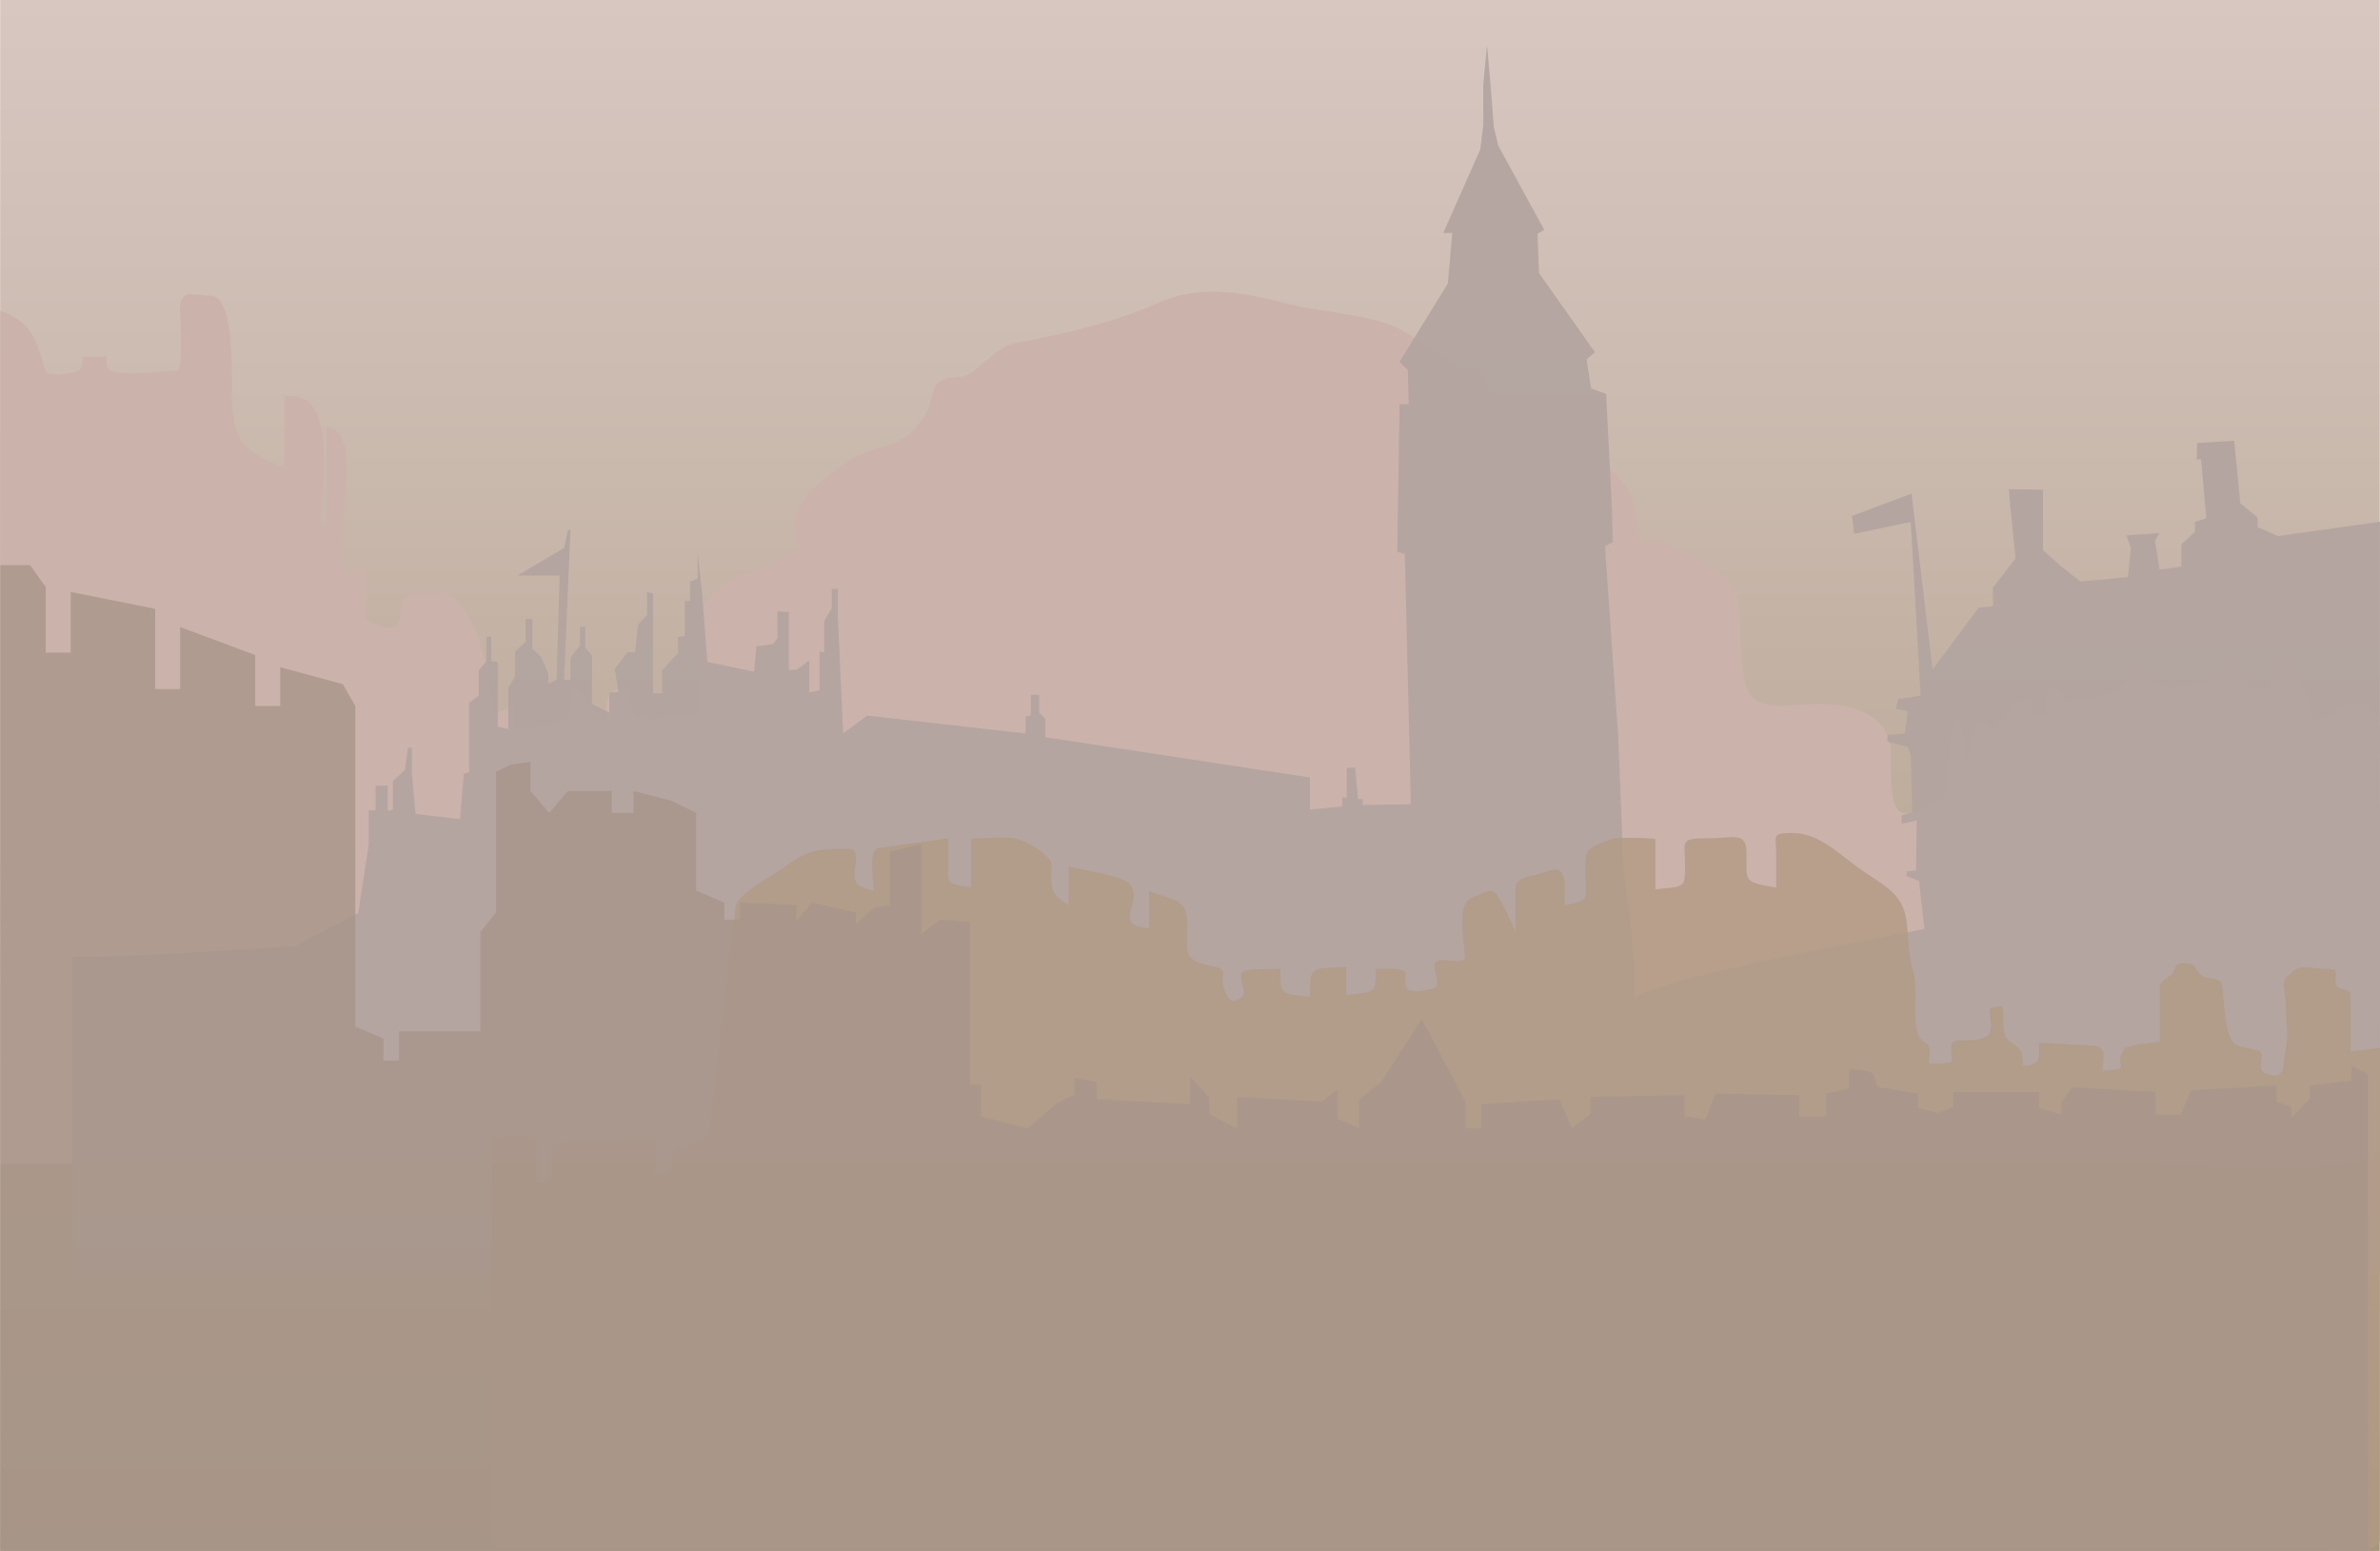 <?xml version="1.0" encoding="UTF-8" standalone="no"?>
<!-- Generator: Adobe Illustrator 15.0.0, SVG Export Plug-In . SVG Version: 6.00 Build 0)  -->
<svg
    xmlns:inkscape="http://www.inkscape.org/namespaces/inkscape"
    xmlns:rdf="http://www.w3.org/1999/02/22-rdf-syntax-ns#"
    xmlns="http://www.w3.org/2000/svg"
    xmlns:cc="http://creativecommons.org/ns#"
    xmlns:dc="http://purl.org/dc/elements/1.1/"
    xmlns:sodipodi="http://sodipodi.sourceforge.net/DTD/sodipodi-0.dtd"
    xmlns:svg="http://www.w3.org/2000/svg"
    xmlns:ns1="http://sozi.baierouge.fr"
    xmlns:xlink="http://www.w3.org/1999/xlink"
    id="Background"
    enable-background="new 0 0 5354.77 3489.02"
    sodipodi:docname="old_city_background.svg"
    xml:space="preserve"
    viewBox="0 0 800 521.258"
    version="1.1"
    y="0px"
    x="0px"
    inkscape:version="0.48.1 "
  ><sodipodi:namedview
      id="namedview18"
      fit-margin-left="0"
      inkscape:zoom="1"
      borderopacity="1"
      inkscape:current-layer="Background"
      inkscape:cx="560.64615"
      inkscape:cy="304.51203"
      inkscape:window-maximized="1"
      showgrid="false"
      fit-margin-right="0"
      bordercolor="#666666"
      inkscape:window-x="-8"
      guidetolerance="10"
      objecttolerance="10"
      inkscape:window-y="-8"
      fit-margin-bottom="0"
      inkscape:window-width="1280"
      inkscape:pageopacity="0"
      inkscape:pageshadow="2"
      pagecolor="#ffffff"
      gridtolerance="10"
      inkscape:window-height="962"
      fit-margin-top="0"
  />
<linearGradient
      id="SVGID_1_"
      gradientUnits="userSpaceOnUse"
      x2="2677.2"
      gradientTransform="matrix(.149 0 0 .149 0 0)"
      y1="3489"
      x1="2677.2"
    >
	<stop
        id="stop4"
        style="stop-color:#A7967C"
        offset="0"
    />
	<stop
        id="stop6"
        style="stop-color:#D8C7C1"
        offset="1"
    />
</linearGradient
  >
<rect
      id="rect8"
      style="fill:url(#SVGID_1_)"
      height="521.26"
      width="799.87"
      y="-0"
      x=".045"
  />
<path
      id="path10"
      style="fill:#cbb2ab"
      inkscape:connector-curvature="0"
      d="m0.089 104.38c11.44 4.229 12.343 10.759 15.052 20.146 0.503 1.74 5.133 1.301 6.342 1.19 1.469-0.135 3.698-0.319 4.947-1.189 1.598-1.114 1.136-2.825 1.302-4.487 2.536-0.396 5.425 0.37 7.926-0.513 0.382 1.292-0.064 3.724 0.801 4.644 0.923 0.983 4.096 1.067 5.355 1.179 5.855 0.524 11.699-0.717 17.55-0.717 2.449 0 1.127-17.223 1.127-20.255 0-7.791 4.288-5.009 10.226-5.009 8.915 0 6.868 30.706 7.278 36.859 0.851 12.775 5.028 16.021 17.62 21.153v-24.129c18.802-2.582 12.004 30.857 12.004 43.638h2.224v-33.37c9.906 1.051 5.779 20.875 5.779 29.488 0 4.621-1.485 13.352 0 17.743 2.16 6.392 7.559-7.41 7.559 6.868 0 8.929-2.031 10.635 4.001 12.641 4.089 1.359 7.559 0.827 7.559-3.85 0-10.521 9.427-5.628 14.227-7.444 10.58 3.751 16.203 26.063 16.45 42.097 2.822-3.18 4.406-1.976 7.558-4.107v7.701c4.576-0.629 18.673 0.411 18.673-5.362 0-18.082 5.545 0.413 12.449 2.282-1.601-7.344 1.698-11.159 8.002-10.268-3.62 14.68 13.866 9.217 21.64 8.373 4.542-0.492-2.11-30.669 2.719-36.801 9.351-11.874 22.041-10.925 32.595-18.806-7.929-13.492 9.672-25.085 17.897-30.088 6.527-3.969 15.26-3.661 20.581-9.874 1.989-2.322 3.959-5.099 4.917-7.965 0.809-2.421 0.935-5.618 2.856-7.518 1.511-1.494 4.655-1.693 6.636-1.878 2.729-0.255 3.825-0.809 6.024-2.545 4.108-3.243 8.36-7.951 13.739-8.931 15.214-2.768 33.843-7.223 48.028-13.612 14.248-6.417 29.275-3.133 43.599 0.576 10.331 2.675 30.568 3.535 39.638 9.806 6.572 4.543 9.693 6.612 15.667 10.434 5.076 3.247 6.989-2.928 10.402 5.462 2.956 7.27 10.422 11.605 16.345 15.132 9.956 5.929 21.56 8.733 29.578 18.395 6.117 7.372 4.511 11.128 5.995 19.964 7.246 0.02 14.525 2.978 20.874 6.795 14.657 8.814 12.541 13.915 13.294 30.187 0.987 21.302 6.465 18.963 24.378 18.193 10.337-0.444 26.529 2.291 26.11 17.213-0.593 21.114 2.454 23.963 16.87 14.451 4.917-3.244 0.01-21.668 6.002-27.723 0.889 4.792 1.778 9.583 2.667 14.375 1.838-7.457 3.627-16.936 8.448-9.241 5.73-5.785 6.622-9.38 12.893-11.294 0.31 7.58 0 4.898 5.78 6.674-2.41-9.826 2.755-12.888 5.78-5.134 7.747-0.875 23.742-1.503 22.675-13.348 9.94 1.194 2.222 8.214 11.702 8.214 7.717 0 13.623 0.101 19.42-6.674 1.077 0.457 3.514 1.627 7.559 2.567v4.62c2.858 0.835 6.292-0.703 9.337 0-4.398-1.016 1.696-12.028 7.114-11.294-2.139 9.683 4.446 11.225 4.446 17.711 0 9.622 13.018-2.084 14.672-1.797 12.314 2.13 8.448 11.405 8.448 24.174v126.16c0 10.375-74.218 4.713-83.737 4.713h-474.82c-77.533 0-163.33 0.286-240.86 0.286l0.089-286.88z"
  />
<path
      id="path12"
      style="opacity:0.89;fill:#b1a39f"
      inkscape:connector-curvature="0"
      d="m24.418 321.54c16.727 0.5 74.66-3.537 74.66-3.537l21.346-11.135 3.547-23.033v-11.517h2.281v-8.262h4.057v8.513l1.773-0.502v-9.513l4.054-3.756 1.016-7.511h1.265v8.513l1.268 13.769 14.954 1.753 1.265-15.272 1.776-0.5v-23.283l3.293-2.504v-8.512l2.533-3.004v-8.262h1.595v8.262l2.207 0.25v21.781l3.549 0.751v-13.769l2.281-4.006v-8.262l3.549-3.255v-7.761h2.29v10.014l3.042 3.004 2.281 5.508v3.255l2.786-1.255 1.016-35.046h-14.194l15.714-9.264 1.265-6.008h0.855l-2.12 50.318h2.12v-7.508l3.202-4.005v-6.259l1.773-0.251v7.261l2.281 2.503v16.274l5.83 3.004v-6.706l3.041-0.304-1.268-7.761 4.308-5.508h2.535l1.014-9.263 3.041-3.255v-7.761l2.027 0.501v33.548h3.041v-7.761l5.322-5.758v-5.384l2.281-0.374v-11.767h1.774v-6.509l2.534-1.001v-8.763l1.521 13.519 1.775 23.283 15.713 3.255 0.76-8.513 5.576-0.751 1.521-2.002v-9.013l3.802 0.25v19.528l2.787-0.25 4.056-3.005v10.765l3.548-0.751v-13.019l1.521 0.25v-10.515l2.535-4.256v-6.509h2.027v9.013l1.775 39.556 8.111-6.008 53.222 6.008v-5.759l1.773-0.249v-6.943l2.789-0.067v6.009l2.027 2.001v6.261l88.957 13.519v10.765l10.899-1v-3.004h1.521v-10.015h2.787l1.014 10.515h1.521v2.003l16.22-0.25-2.029-84.12-2.533-0.751 0.76-49.571h3.095l-0.308-11.516-2.787-2.754 16.219-26.288 1.521-17.025h-3.041l12.419-28.04 1.014-8.012v-13.769l1.267-13.269 1.267 14.27 1.014 13.269 1.521 6.258 15.46 28.291-2.28 1.252 0.506 13.268 18.754 26.538-2.788 2.503 1.521 9.764 5.068 1.752 1.901 38.118 0.329 11.796-2.628 1.314 4.454 64.186 1.775 43.812c1.617 14.597 4.178 29.364 3.78 44.058 8.283-7.608 97.416-22.855 97.341-23.529 0-0-1.775-16.023-1.775-16.023l-4.308-1.752 0.252-1.502 3.041-0.251 0.254-16.774-5.068 1.002v-2.754l3.547-1.002-0.506-18.777-1.014-3.255-6.843-1.752v-2.253l5.829-0.502 1.014-7.511-4.056-0.751 0.761-3.254 7.603-1.252-3.293-58.333-19.008 4.006-0.76-6.009 20.02-7.511 7.097 59.085 15.46-20.78 4.814-0.501v-6.259l7.604-9.764-1.774-17.525-0.507-5.758 11.498 0.19v20.339l6.242 5.508 6.337 5.008 15.966-1.502 1.013-9.764-1.52-4.256 11.152-0.751-1.544 2.503 1.544 9.765 7.349-1.002v-7.511l4.562-4.255v-3.255l3.802-1.252-1.775-19.779h-1.521l0.254-5.508 12.419-0.751 2.027 21.03 5.829 4.756v3.255l6.843 3.004 34.35-4.81-0.02 253.16h-775.56v-107z"
  />
<path
      id="path14"
      style="opacity:.8;fill:#b19a84"
      inkscape:connector-curvature="0"
      d="m165.49 382.41c5.959 0 14.954-2.606 14.954 3.198v11.192c0 1.408 4.985 0.638 4.985-2.963 0-8.792-2.136-9.541 8.242-10.069 8.884-0.452 17.769-0.905 26.653-1.357v11.843c3.945 0.571 5.697-0.219 5.697-3.093 0-5.245 0.244-4.688 6.053-6.677 8.404-2.877 6.489-5.787 7.374-13.334 1.643-14.005 3.281-28.009 4.932-42.013 0.968-8.212 1.936-16.423 2.904-24.635 0.448-3.797 12.262-10.162 15.411-12.392 9.122-6.461 10.644-6.81 22.681-6.81 3.736 0 1.888 5.54 1.888 8.096 0 4.677 1.177 4.182 6.409 6.116 0-2.737-1.814-13.953 1.381-14.408l23.544-3.356v11.606c0 4.59 2.599 3.787 7.833 4.974v-16.194c0-0.471 13.215-0.873 14.955-0.386 3.693 1.034 12.106 5.644 12.106 8.956 0 7.324-1.298 9.183 5.697 13.545v-13.027c4.123 1.182 18.432 3.072 20.651 5.921 4.791 6.152-6.556 13.895 6.409 14.804v-12.435c9.821 3.63 12.818 2.765 12.818 11.642 0 9.371-1.969 11.486 9.257 13.82 4.953 1.03 1.734 2.947 2.849 6.514 0.471 1.506 1.89 7.362 6.409 3.553 1.695-1.429-1.595-6.755 0-8.29 1.382-1.329 10.507-0.971 12.818-1.185 0 8.776-0.483 8.233 9.97 9.474 0-10.357-0.352-9.458 12.106-10.067v9.474c9.987-1.186 9.97-0.377 9.971-8.882 2.458 0.146 4.947-0.193 7.396 0.16 4.476 0.645 1.607 2.63 2.746 5.759 1.128 3.098 6.897 1.165 9.095 0.78 3.491-0.611-0.897-7.427 1.058-9.067 2.004-1.683 9.614 1.548 9.614-1.708 0-4.827-3.099-17.913 2.585-19.939 6.472-2.307 6.736-3.819 9.692 1.589 1.787 3.27 3.263 6.639 4.814 9.991v-14.489c0-3.489 4.146-4.078 6.764-4.591 2.241-0.439 5.559-2.434 7.849-1.468 2.781 1.173 1.66 8.987 1.788 11.666 9.024-1.505 7.1-2.532 7.1-10.066 0-8.618-0.862-8.552 8.572-12.172 1.812-0.695 14.928-0.413 14.928 0.075v16.834c9.633-1.144 9.971-0.031 9.971-8.091 0-8.207-2.124-9.081 7.768-9.081 8.845 0 12.883-2.506 12.883 5.211 0 9.512-1.222 9.375 9.971 11.37v-11.452c0-5.791-1.801-6.905 5.341-6.905 9.002 0 15.424 6.758 22.089 11.536 8.487 6.084 14.909 8.436 16.306 17.539 0.854 5.566 0.465 11.184 2.076 16.651 1.429 4.851 0.876 9.818 0.912 14.794 0.025 3.437 0.065 8.298 3.626 10.077 2.022 1.01 0.923 5.116 0.923 6.974 1.764-0.134 7.834 0.24 7.834-1.331 0-3.198-1.731-6.287 2.541-6.484 2.768-0.128 6.474 0.078 9-1.323 2.786-1.546 0.901-6.483 1.049-9.358 1.349-0.457 2.744-1.042 4.229-0.798 1.194 4.033-0.879 9.343 2.713 11.884 1.308 0.925 2.813 1.767 3.606 3.235 0.254 0.47 1.12 4.804 0.362 4.768 6.997 0.332 5.696-3.408 5.696-7.697 6.008 0.333 12.017 0.666 18.026 0.999 5.378 0.298 3.337 4.482 3.337 8.475 10.852-0.903 3.44-1.192 7.122-7.106 1.144-1.837 12.106-2.589 12.106-2.671v-17.975c0-2.807 2.61-3.193 4.199-4.84 0.75-0.777 0.893-2.406 1.609-2.979 0.933-0.746 3.975-0.715 5.01-0.224 1.457 0.691 1.949 2.857 3.425 3.818 2.163 1.408 6.114 0.342 6.645 2.924 0.94 4.555 0.577 16.097 4.037 19.578 1.534 1.542 4.647 1.782 6.647 2.243 1.501 0.346 2.184 0.219 2.615 1.524 0.532 1.608-0.467 3.271-0.163 4.825 0.333 1.704 1.993 1.879 3.866 2.271 4.091 0.855 3.666-3.086 4.138-6.381 0.491-3.424 1.005-5.888 0.772-9.299-0.286-4.199-0.277-8.371-0.823-12.559-0.357-2.74-0.605-3.393 1.412-5.315 1.305-1.244 2.712-2.542 4.606-2.638 2.339-0.118 4.705 0.458 7.048 0.458 5.265 0 4.062 0.581 4.062 4.996 0 2.492 4.984 1.159 4.984 3.817v19.017c3.324-0.395 6.647-0.789 9.97-1.184v164.92c0 6.672-18.814 3.251-25.312 3.251h-86.131-486.14-33.35c-7.749 0-3.575-12.414-3.575-17.411 0.001-40.187 0.001-80.373 0.001-120.56z"
  />
<path
      id="path16"
      style="opacity:.8;fill:#a8958a"
      inkscape:connector-curvature="0"
      d="m0.087 189.96h10.019l5.256 7.345v22.035h8.409v-20.403l28.382 5.713v26.931h8.409v-20.81l25.228 9.385v17.138h8.41v-13.058l21.024 5.713 4.205 7.345v107.72l9.46 4.08v7.345h5.256v-9.794h27.331v-33.46l5.256-6.529v-47.334l5.256-2.448 6.307-0.816v9.793l4.852 5.65 1.455 1.695 6.307-7.345h14.717v7.345h7.358v-7.345l12.614 3.264 8.409 4.08v26.115l9.461 4.08v5.713h5.256v-5.713l18.921 0.816v5.713l5.256-6.529 14.717 3.264v4.08l6.307-5.712 5.256-0.816v-17.954l10.512-2.448v30.196l6.307-4.897 9.986 0.816v54.678h3.679v10.609l15.768 4.081 9.461-8.161 6.307-3.264v-5.713l7.359 1.632v5.713l31.536 1.632v-8.977l6.307 6.529v5.713l9.461 4.897v-10.61l28.382 1.632 5.256-4.081v9.793l7.358 3.265v-9.794l7.359-5.713 11.574-17.971 2.091-3.247 14.717 27.747v8.977h5.256v-8.161l26.28-1.632 4.205 9.794 6.308-4.897v-5.713l31.536-0.544v7.073l7.007 1.088 3.504-8.706 28.031 0.544v7.073h9.111v-7.617s7.709-1.632 7.709-1.632c0.199-2.153-0.246-4.404 0.205-6.484 1.812 0.044 6.542 0.191 7.792 1.511 0.526 0.556 1.088 4.311 1.815 4.43l13.314 2.176v4.897l7.009 1.632 4.905-2.176v-4.896h28.732v5.441l7.709 2.176v-4.353l3.504-4.896 28.032 1.632v7.617h8.41l3.504-8.161 28.733-1.632v5.44l4.906 1.632v3.808l6.306-6.529v-4.352l14.017-1.633v-4.897l5.448 2.622 0.129 160.29-795.93-0.001v-331.33z"
  />
</svg
>
